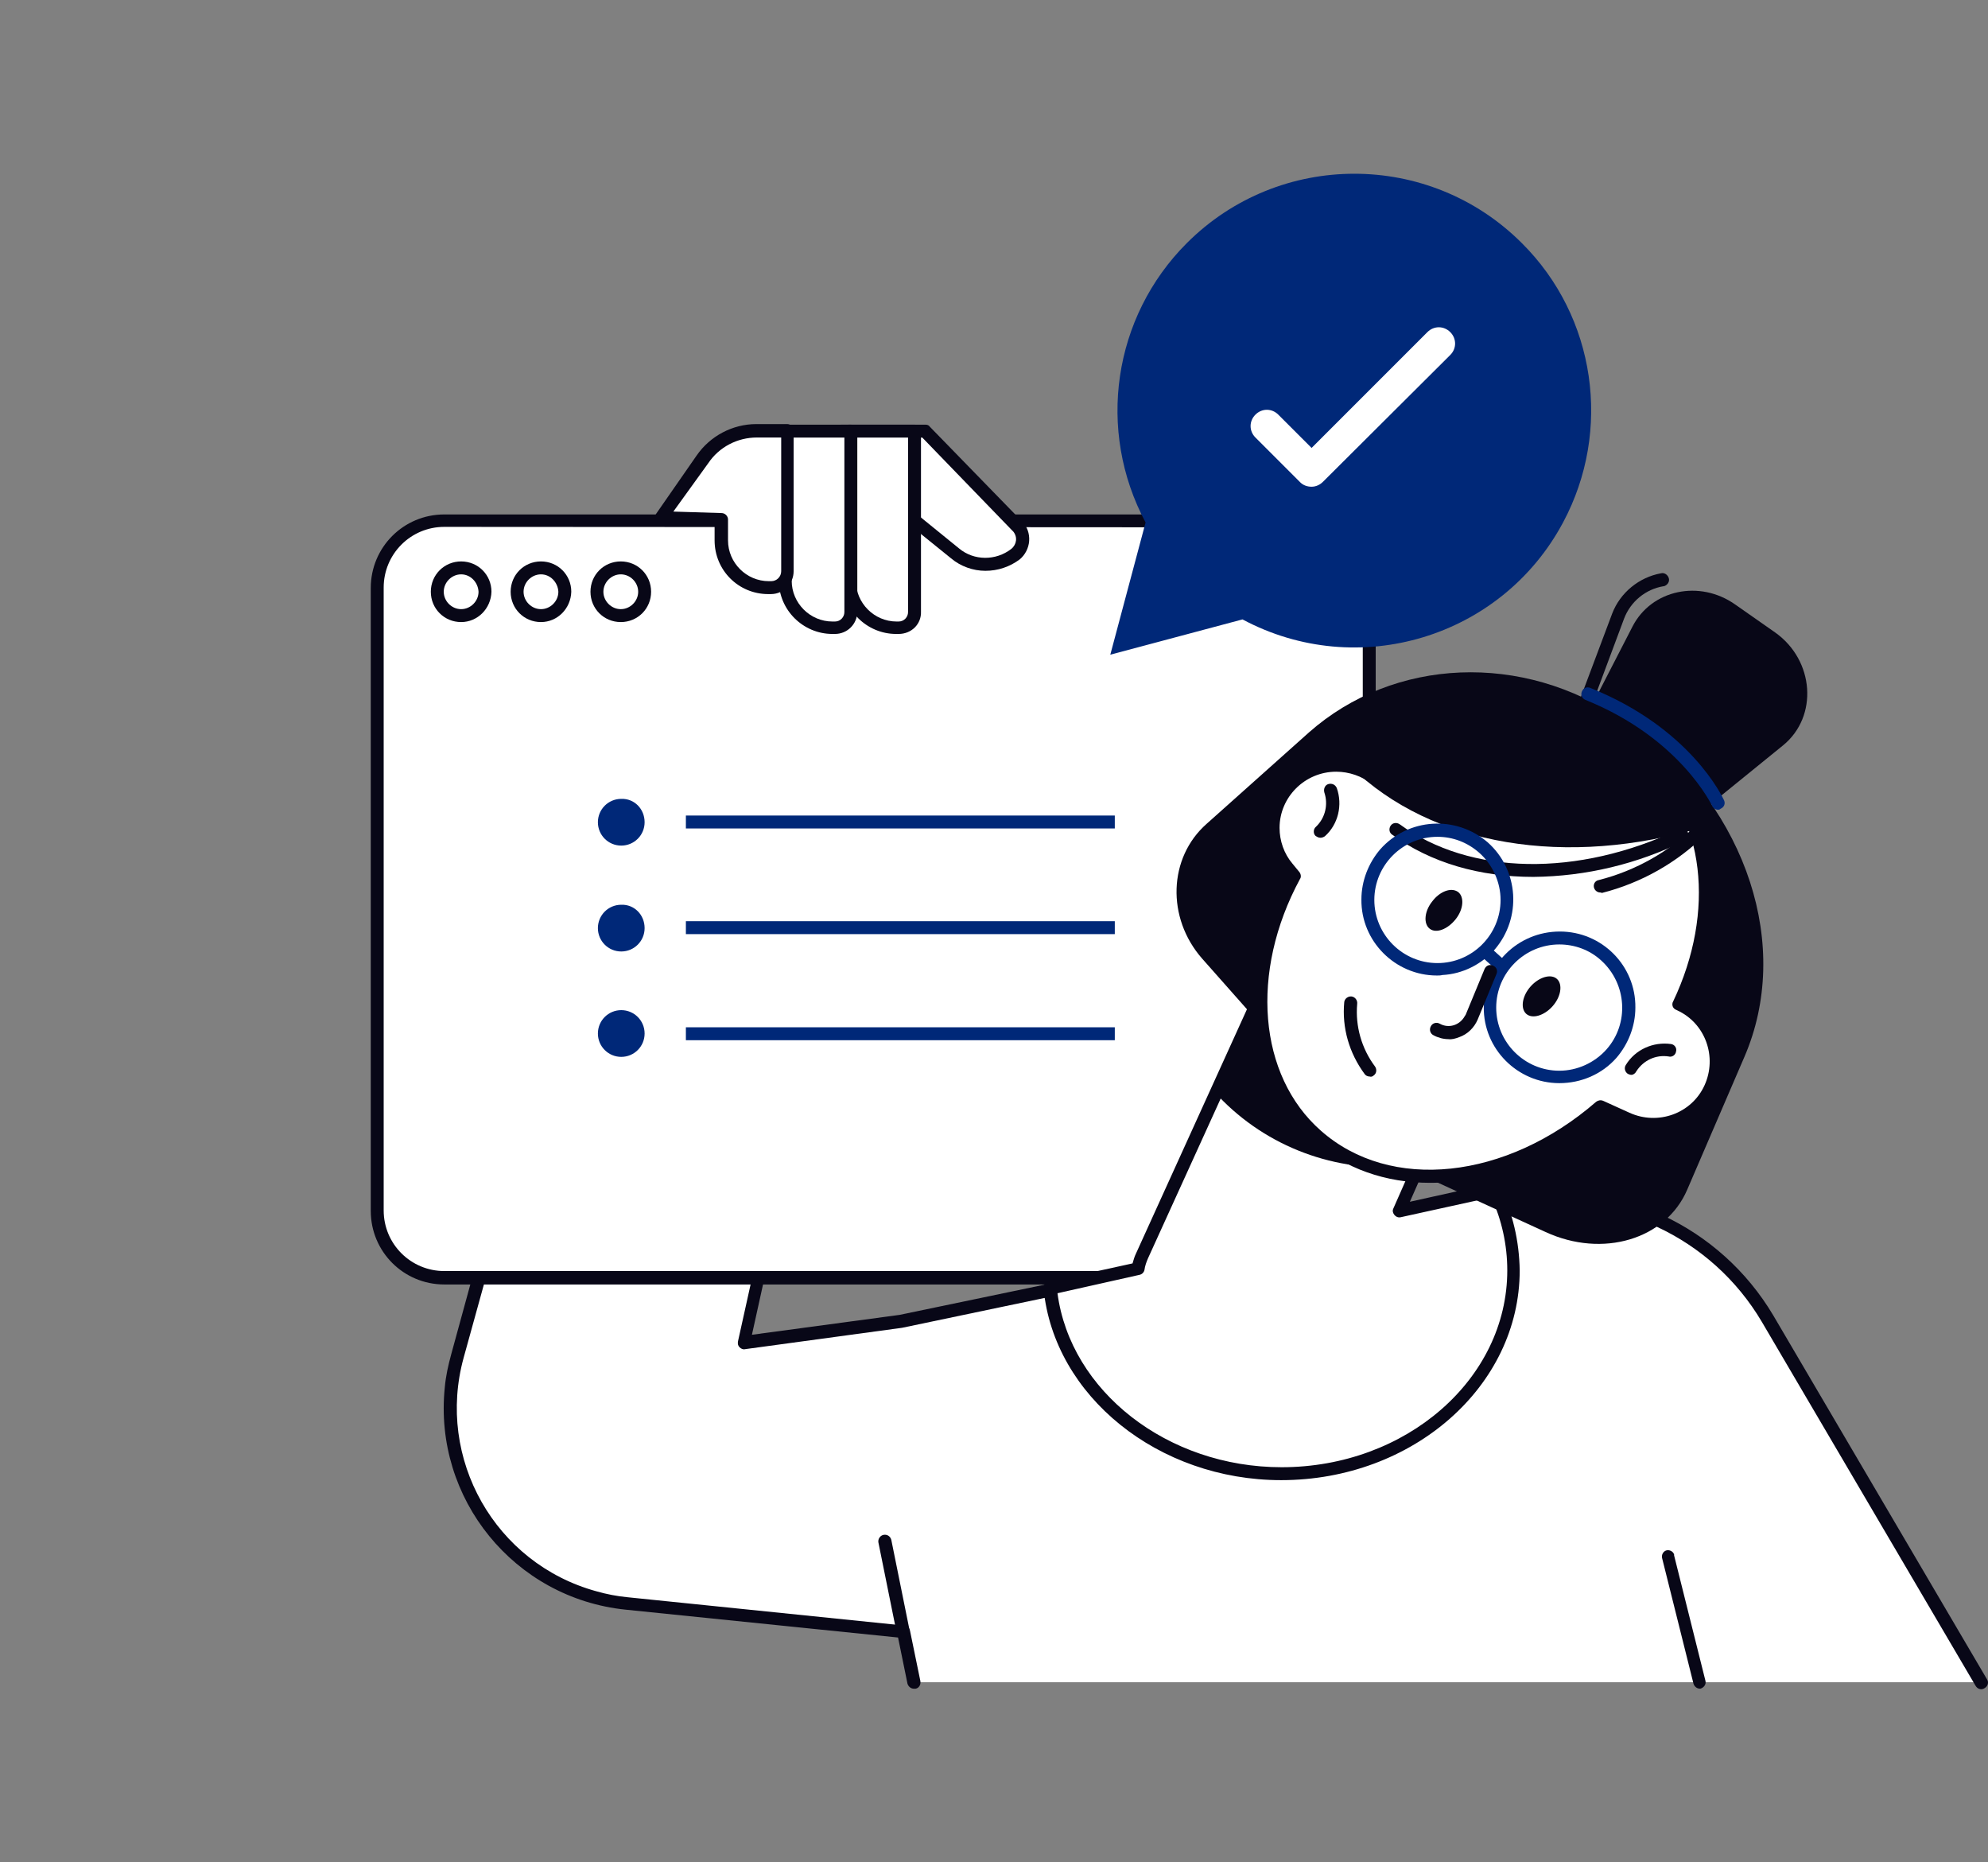 <?xml version="1.0" encoding="UTF-8"?>
<svg xmlns="http://www.w3.org/2000/svg" xmlns:xlink="http://www.w3.org/1999/xlink" version="1.1" id="Ebene_1" x="0px" y="0px" width="400px" height="374.6px" viewBox="0 0 400 374.6" style="enable-background:new 0 0 400 374.6;" xml:space="preserve">
<rect x="0" y="0" width="400" height="374.6" fill="#808080" stroke="none"/>
<style type="text/css">
	.st0{fill:#FFFFFF;}
	.st1{fill:#080717;}
	.st2{fill:#002878;}
</style>
<g id="_x3C_Layer_x3E_" transform="translate(0 -0.005)">
	<g id="Gruppe_575" transform="translate(0 0.005)">
		<g id="Gruppe_544" transform="translate(18.094 222.302)">
			<path id="Pfad_550" class="st0" d="M380.6,116.1l-43-73.2c-10.4-17.6-30.5-27-50.7-23.6l-41.1,6.9l-82.6,17.3l-31.5,4.3l11.7-53     L85.8,7.3L73.9,50.4c-5.8,21,6.6,42.8,27.6,48.6c2.1,0.6,4.3,1,6.5,1.2l55.7,5.7l2.1,10.2L380.6,116.1L380.6,116.1z"></path>
			<path id="Pfad_551" class="st1" d="M165.8,117.4c-0.6,0-1.1-0.4-1.3-1l-1.9-9.3l-54.8-5.6c-22.4-2.3-38.7-22.3-36.4-44.7     c0.2-2.3,0.7-4.5,1.3-6.7L84.5,7c0.1-0.5,0.5-0.8,1-0.9L143-6.5c0.7-0.2,1.4,0.3,1.5,1c0,0.2,0,0.4,0,0.5l-11.3,51.2l29.7-4     L245.5,25l41.2-6.9c20.7-3.4,41.3,6.2,52,24.2l43,73.2c0.4,0.6,0.2,1.4-0.5,1.8c-0.6,0.4-1.4,0.2-1.8-0.5l0,0l-43-73.2     c-10.1-17.1-29.7-26.2-49.4-23L246,27.5l-82.6,17.3l-31.6,4.3c-0.4,0.1-0.8-0.1-1.1-0.4c-0.3-0.3-0.4-0.7-0.3-1.2l11.3-51     l-54.8,12L75.2,50.8c-5.6,20.3,6.3,41.4,26.7,47c2.1,0.6,4.2,1,6.3,1.2l55.7,5.7c0.6,0.1,1,0.5,1.1,1l2.1,10.2     c0.1,0.7-0.3,1.4-1,1.5C165.9,117.4,165.9,117.4,165.8,117.4z"></path>
		</g>
		<g id="Gruppe_549" transform="translate(0 84.185)">
			<g id="Gruppe_545">
				<path id="Pfad_552" class="st0" d="M262,172.9H89.4c-7.5,0-13.5-6.1-13.5-13.5c0,0,0,0,0,0V34.1c0-7.5,6.1-13.5,13.5-13.5h0H262      c7.5,0,13.5,6.1,13.5,13.5v125.3C275.6,166.8,269.5,172.9,262,172.9z"></path>
				<path id="Pfad_553" class="st1" d="M262,174.2H89.4c-8.2,0-14.8-6.6-14.8-14.8V34.1c0-8.2,6.6-14.8,14.8-14.8H262      c8.2,0,14.8,6.6,14.8,14.8v125.3C276.9,167.5,270.2,174.2,262,174.2z M89.4,21.8c-6.8,0-12.2,5.5-12.2,12.2v125.3      c0,6.8,5.5,12.2,12.2,12.2H262c6.8,0,12.2-5.5,12.2-12.2V34.1c0-6.8-5.5-12.2-12.2-12.2L89.4,21.8L89.4,21.8z"></path>
			</g>
			<g id="Gruppe_546" transform="translate(14.885 11.751)">
				<path id="Pfad_554" class="st1" d="M77.9,29.2c-3.4,0-6.1-2.7-6.1-6.1c0-3.4,2.7-6.1,6.1-6.1s6.1,2.7,6.1,6.1      C83.9,26.5,81.2,29.2,77.9,29.2z M77.9,19.6c-1.9,0-3.5,1.6-3.5,3.5s1.6,3.5,3.5,3.5s3.5-1.6,3.5-3.5l0,0      C81.3,21.2,79.8,19.6,77.9,19.6z"></path>
			</g>
			<g id="Gruppe_547" transform="translate(34.646 11.751)">
				<path id="Pfad_555" class="st1" d="M74.2,29.2c-3.4,0-6.1-2.7-6.1-6.1s2.7-6.1,6.1-6.1s6.1,2.7,6.1,6.1c0,0,0,0,0,0      C80.2,26.5,77.5,29.2,74.2,29.2z M74.2,19.6c-1.9,0-3.5,1.6-3.5,3.5s1.6,3.5,3.5,3.5s3.5-1.6,3.5-3.5l0,0      C77.6,21.2,76.1,19.6,74.2,19.6z"></path>
			</g>
			<g id="Gruppe_548" transform="translate(54.407 11.751)">
				<path id="Pfad_556" class="st1" d="M70.5,29.2c-3.4,0-6.1-2.7-6.1-6.1c0-3.4,2.7-6.1,6.1-6.1c3.4,0,6.1,2.7,6.1,6.1      C76.6,26.5,73.9,29.2,70.5,29.2z M70.5,19.6c-1.9,0-3.5,1.6-3.5,3.5s1.6,3.5,3.5,3.5c1.9,0,3.5-1.6,3.5-3.5l0,0      C74,21.2,72.4,19.6,70.5,19.6z"></path>
			</g>
		</g>
		<g id="Gruppe_554" transform="translate(70.283 62.009)">
			<g id="Gruppe_550" transform="translate(44.591 0.016)">
				<path id="Pfad_557" class="st0" d="M54.5,24.7h16.8l18.6,19.1c1.5,1.5,1.4,3.9-0.1,5.4c-0.1,0.1-0.2,0.2-0.3,0.2l0,0      c-3.6,2.8-8.6,2.8-12.1-0.1L58.5,34.1L54.5,24.7z"></path>
				<path id="Pfad_558" class="st1" d="M83.4,52.8c-2.5,0-5-0.9-6.9-2.5L57.7,35.1c-0.2-0.1-0.3-0.3-0.4-0.5l-4-9.4      c-0.3-0.7,0-1.4,0.7-1.7c0.2-0.1,0.3-0.1,0.5-0.1h16.8c0.4,0,0.7,0.1,0.9,0.4l18.6,19.1c1,1,1.5,2.4,1.4,3.9      c-0.1,1.4-0.8,2.8-1.9,3.7C88.3,52,85.9,52.8,83.4,52.8z M59.5,33.2l18.6,15.1c3,2.5,7.4,2.5,10.5,0.1c1.1-0.9,1.3-2.4,0.4-3.5      c-0.1-0.1-0.1-0.1-0.2-0.2L70.7,26H56.4L59.5,33.2z"></path>
			</g>
			<g id="Gruppe_551" transform="translate(46.525 0.016)">
				<path id="Pfad_559" class="st0" d="M63.5,64.2H64c1.8,0,3.2-1.5,3.2-3.2c0,0,0,0,0,0V24.7H54.1v30.1      C54.1,60,58.3,64.2,63.5,64.2z"></path>
				<path id="Pfad_560" class="st1" d="M64,65.5h-0.5c-5.9,0-10.8-4.8-10.8-10.8V24.7c0-0.7,0.6-1.3,1.3-1.3h13.2      c0.7,0,1.3,0.6,1.3,1.3V61C68.6,63.5,66.6,65.5,64,65.5C64.1,65.5,64,65.5,64,65.5z M55.4,26v28.8c0,4.5,3.7,8.2,8.2,8.2H64      c1.1,0,1.9-0.9,1.9-1.9V26H55.4z"></path>
			</g>
			<g id="Gruppe_552" transform="translate(30.713 0.016)">
				<path id="Pfad_561" class="st0" d="M66.5,64.2H67c1.8,0,3.2-1.5,3.2-3.2c0,0,0,0,0,0V24.7H57v30.1C57,60,61.3,64.2,66.5,64.2z"></path>
				<path id="Pfad_562" class="st1" d="M67,65.5h-0.5c-5.9,0-10.8-4.8-10.8-10.8V24.7c0-0.7,0.6-1.3,1.3-1.3h13.2      c0.7,0,1.3,0.6,1.3,1.3V61C71.5,63.5,69.5,65.5,67,65.5C67,65.5,67,65.5,67,65.5z M58.3,26v28.8c0,4.5,3.7,8.2,8.2,8.2H67      c1.1,0,1.9-0.9,1.9-1.9V26H58.3z"></path>
			</g>
			<g id="Gruppe_553">
				<path id="Pfad_563" class="st0" d="M84.4,56.2h0.5c1.8,0,3.3-1.5,3.3-3.3V24.7h-6.2c-4.4,0-8.4,2.1-10.9,5.7l-8.2,11.8l12.1,0.3      v4.2C74.9,51.9,79.1,56.2,84.4,56.2C84.4,56.2,84.4,56.2,84.4,56.2z"></path>
				<path id="Pfad_564" class="st1" d="M84.8,57.5h-0.5c-6,0-10.8-4.8-10.8-10.8v-3l-10.8-0.3c-0.5,0-0.9-0.3-1.1-0.7      c-0.2-0.4-0.2-0.9,0.1-1.3l8.2-11.8c2.7-3.9,7.2-6.3,12-6.3h6.2c0.7,0,1.3,0.6,1.3,1.3v28.3C89.4,55.4,87.4,57.5,84.8,57.5z       M65.2,40.9l9.7,0.3c0.7,0,1.3,0.6,1.3,1.3v4.2c0,4.5,3.7,8.2,8.2,8.2h0.5c1.1,0,2-0.9,2-2l0,0V26h-4.9c-3.9,0-7.6,1.9-9.8,5.2      L65.2,40.9z"></path>
			</g>
		</g>
		<path id="Pfad_565" class="st2" d="M129.7,165.4c0,2.6-2.1,4.7-4.7,4.7s-4.7-2.1-4.7-4.7c0-2.6,2.1-4.7,4.7-4.7c0,0,0,0,0,0    C127.6,160.6,129.7,162.7,129.7,165.4C129.7,165.4,129.7,165.4,129.7,165.4z"></path>
		<g id="Gruppe_555" transform="translate(78.005 158.753)">
			<rect id="Rechteck_46" x="60" y="5.3" class="st2" width="86.3" height="2.6"></rect>
		</g>
		<path id="Pfad_566" class="st2" d="M129.7,186.7c0,2.6-2.1,4.7-4.7,4.7s-4.7-2.1-4.7-4.7c0-2.6,2.1-4.7,4.7-4.7c0,0,0,0,0,0    C127.6,181.9,129.7,184,129.7,186.7C129.7,186.6,129.7,186.7,129.7,186.7z"></path>
		<g id="Gruppe_556" transform="translate(78.005 184.909)">
			<rect id="Rechteck_47" x="60" y="0.4" class="st2" width="86.3" height="2.6"></rect>
		</g>
		<path id="Pfad_567" class="st2" d="M129.7,207.9c0,2.6-2.1,4.7-4.7,4.7s-4.7-2.1-4.7-4.7c0-2.6,2.1-4.7,4.7-4.7c0,0,0,0,0,0    C127.6,203.2,129.7,205.3,129.7,207.9C129.7,207.9,129.7,207.9,129.7,207.9z"></path>
		<g id="Gruppe_557" transform="translate(78.005 211.049)">
			<rect id="Rechteck_48" x="60" y="-4.4" class="st2" width="86.3" height="2.6"></rect>
		</g>
		<g id="Gruppe_571" transform="translate(166.475 98.829)">
			<g id="Gruppe_558" transform="translate(0 87.718)">
				<path id="Pfad_568" class="st0" d="M134.2,52.9L115,57.1l16.9-38.4L92.8,1.4L63.3,66.1c-0.4,0.8-0.6,1.7-0.8,2.6l-17.7,3.9      c2,20.9,22.1,37.4,46.5,37.4c25.8,0,46.7-18.3,46.7-40.9C138,63.4,136.7,57.9,134.2,52.9z"></path>
				<path id="Pfad_569" class="st1" d="M91.3,111.2c-24.7,0-45.7-16.9-47.8-38.5c-0.1-0.7,0.4-1.3,1-1.4l16.9-3.7      c0.2-0.7,0.4-1.4,0.7-2L91.5,0.9c0.3-0.6,1.1-0.9,1.7-0.7l39.2,17.3c0.7,0.3,1,1.1,0.7,1.7c0,0,0,0,0,0l-15.9,36l16.7-3.7      c0.6-0.1,1.2,0.2,1.4,0.7c2.6,5.2,3.9,10.9,4,16.8C139.3,92.3,117.8,111.2,91.3,111.2z M46.3,73.6c2.6,19.7,22.1,35,45.1,35      c25,0,45.4-17.7,45.4-39.6c0-5.1-1.1-10.1-3.2-14.7l-18.2,4c-0.7,0.2-1.4-0.3-1.6-1c-0.1-0.3,0-0.6,0.1-0.8l16.4-37.2L93.4,3.1      L64.5,66.6c-0.3,0.7-0.6,1.5-0.7,2.3c-0.1,0.5-0.5,0.9-1,1L46.3,73.6z"></path>
			</g>
			<path id="Pfad_570" class="st1" d="M116.4,135.8l13.7-30.9L93.3,88.6l-14.6,33.1C88.4,131.9,102.3,137.1,116.4,135.8z"></path>
			<path id="Pfad_571" class="st1" d="M168.5,51.9l-8.6-5.9c-19.9-13.7-45.9-12.6-63,2.5L76.3,66.9c-7.7,6.8-8.1,18.9-0.9,27.1     l27.8,31.4L168.5,51.9z"></path>
			<path id="Pfad_572" class="st1" d="M153.4,39.9l9.5,7.3c22.2,17,31.2,44.4,21.6,66.6l-11.5,26.7c-4.3,10-17,13.8-28.5,8.5     l-44.1-20.2L153.4,39.9z"></path>
			<g id="Gruppe_559" transform="translate(128.907)">
				<path id="Pfad_573" class="st1" d="M20.8,51.7c-0.2,0-0.3,0-0.5-0.1c-0.7-0.2-1-1-0.8-1.7c0,0,0,0,0,0l9.5-25.3      c1.6-4.2,5.4-7.3,9.8-8.1c0.7-0.2,1.4,0.3,1.6,1c0.2,0.7-0.3,1.4-1,1.6c0,0,0,0-0.1,0c-3.6,0.6-6.6,3.1-7.9,6.5L22,50.8      C21.8,51.3,21.3,51.7,20.8,51.7z"></path>
			</g>
			<path id="Pfad_574" class="st1" d="M149.8,50.9L162,27.2c3.8-7.4,13.5-9.5,20.7-4.4l8,5.6c7.9,5.6,8.7,16.9,1.6,22.7l-23.4,19     L149.8,50.9z"></path>
			<g id="Gruppe_560" transform="translate(52.181 34.207)">
				<path id="Pfad_575" class="st0" d="M125.5,85.9c2.9-6.4,0.2-13.9-6.2-16.8l-0.2-0.1c8.6-18.2,6.8-38.1-5.9-49.3      c-14.1-12.5-37.1-10.2-55,4c-4.7-3.8-11.3-3.7-16,0l0,0c-5.4,4.4-6.2,12.4-1.8,17.8l1.4,1.7c-10.2,18.9-8.9,40.3,4.5,52.2      c14.7,13,38.9,10,57.1-5.8l5.3,2.4C115,95,122.5,92.3,125.5,85.9z"></path>
				<path id="Pfad_576" class="st1" d="M69.1,104.9c-8.9,0-17.1-2.8-23.6-8.5C32.1,84.7,30,63,40.2,43.4l-0.8-1      c-4.9-6-4-14.8,2-19.7c4.8-3.9,11.6-4.2,16.7-0.7C76.9,7.5,99.8,6.1,114,18.7c12.6,11.1,15.2,30.9,6.8,49.7      c6.4,3.6,8.9,11.4,5.9,18.1l0,0c-3.2,7-11.6,10.1-18.6,6.8c0,0,0,0,0,0l-4.5-2.1C92.9,100.3,80.5,104.9,69.1,104.9z M50.2,22.2      c-6.3,0-11.4,5.1-11.4,11.3c0,2.6,0.9,5.2,2.6,7.2l1.4,1.7c0.3,0.4,0.4,1,0.1,1.4c-10.1,18.7-8.4,39.5,4.2,50.6      c14,12.4,37.3,9.9,55.4-5.8c0.4-0.3,0.9-0.4,1.4-0.2l5.3,2.4c5.7,2.6,12.5,0.2,15.1-5.5c0,0,0,0,0,0l0,0      c2.6-5.7,0.2-12.5-5.5-15.1l-0.2-0.1c-0.3-0.1-0.6-0.4-0.7-0.7c-0.1-0.3-0.1-0.7,0.1-1c8.6-18.1,6.3-37.3-5.6-47.8      C99,8.9,76.6,10.6,59,24.7c-0.5,0.4-1.2,0.4-1.6,0C55.4,23.1,52.8,22.2,50.2,22.2z"></path>
			</g>
			<path id="Pfad_577" class="st1" d="M176.4,67.5c-1.6-6.2-5-11.8-9.7-16c-14.5-12.8-38.8-9.8-58.1,5.8c-1-0.8-2.1-1.4-3.3-1.9     C121.7,71.4,148.8,75.8,176.4,67.5z"></path>
			<g id="Gruppe_561" transform="translate(85.532 61.767)">
				<path id="Pfad_578" class="st1" d="M56.5,15.8c-10.7,0-20.6-2.8-28.4-8.5c-0.6-0.4-0.7-1.2-0.3-1.8c0.4-0.6,1.2-0.7,1.8-0.3      c14.2,10.3,35.8,10.7,56.3,1c0.6-0.3,1.4,0,1.7,0.6c0,0,0,0,0,0c0.3,0.7,0,1.4-0.6,1.7C77.5,13.2,67.1,15.7,56.5,15.8z"></path>
			</g>
			<g id="Gruppe_562" transform="translate(136.004 61.606)">
				<path id="Pfad_579" class="st1" d="M19.5,19.1c-0.7,0-1.3-0.6-1.3-1.3c0-0.6,0.4-1.1,1-1.2c7.5-1.9,14.3-5.8,19.8-11.2      c0.5-0.5,1.3-0.4,1.8,0.1c0.5,0.5,0.4,1.3,0,1.8c-5.8,5.8-13.1,9.9-21,11.9C19.7,19.1,19.6,19.1,19.5,19.1z"></path>
			</g>
			<g id="Gruppe_563" transform="translate(143.659 116.289)">
				<path id="Pfad_580" class="st1" d="M18.1,1.1c-0.2,0-0.5-0.1-0.7-0.2c-0.6-0.4-0.8-1.2-0.4-1.8c0,0,0,0,0,0      c1.9-3.1,5.5-4.7,9.1-4.2c0.7,0.1,1.2,0.8,1,1.5c-0.1,0.7-0.8,1.2-1.5,1l0,0c-2.6-0.4-5.1,0.8-6.5,3C18.9,0.8,18.5,1.1,18.1,1.1      z"></path>
			</g>
			<g id="Gruppe_564" transform="translate(66.796 51.994)">
				<path id="Pfad_581" class="st1" d="M32.4,17.7c-0.4,0-0.7-0.2-1-0.4c-0.5-0.5-0.4-1.4,0.1-1.8c1.9-1.8,2.5-4.5,1.7-6.9      C33,7.9,33.3,7.1,34,6.9c0.7-0.2,1.4,0.1,1.7,0.8c1.2,3.4,0.3,7.3-2.4,9.7C33,17.6,32.7,17.7,32.4,17.7z"></path>
			</g>
			<g id="Gruppe_565" transform="translate(78.55 61.905)">
				<path id="Pfad_582" class="st2" d="M44.1,35.5c-8.4,0-15.3-6.9-15.2-15.3c0-3.7,1.4-7.3,3.8-10.1c5.6-6.3,15.2-6.9,21.6-1.4      c6.3,5.6,6.9,15.2,1.4,21.6c-2.7,3-6.5,4.9-10.5,5.1C44.8,35.5,44.5,35.5,44.1,35.5z M44.2,7.6c-7,0-12.7,5.7-12.7,12.7      c0,7,5.7,12.7,12.7,12.7c7,0,12.7-5.7,12.7-12.7c0-3.6-1.6-7.1-4.3-9.5C50.2,8.7,47.3,7.6,44.2,7.6z"></path>
			</g>
			<g id="Gruppe_566" transform="translate(108.773 88.557)">
				<path id="Pfad_583" class="st2" d="M38.5,30.5c-8.4,0-15.3-6.9-15.2-15.3C23.3,6.8,30.1,0,38.6,0s15.3,6.9,15.2,15.3      c0,3.7-1.4,7.3-3.8,10.1l0,0C47.1,28.7,42.9,30.5,38.5,30.5z M38.5,2.6c-7,0-12.7,5.7-12.7,12.7c0,7,5.7,12.7,12.7,12.7      c3.6,0,7.1-1.6,9.5-4.3l0,0c4.6-5.2,4.1-13.2-1.1-17.9C44.6,3.7,41.6,2.6,38.5,2.6L38.5,2.6z"></path>
			</g>
			<g id="Gruppe_567" transform="translate(108.317 92.438)">
				<path id="Pfad_584" class="st2" d="M26.8,3.8c-0.3,0-0.6-0.1-0.9-0.3l-2.1-1.9c-0.5-0.5-0.6-1.3-0.1-1.8      c0.5-0.5,1.3-0.6,1.8-0.1c0,0,0,0,0,0l2.1,1.9c0.5,0.5,0.6,1.3,0.1,1.8C27.5,3.6,27.2,3.8,26.8,3.8z"></path>
			</g>
			<path id="Pfad_585" class="st1" d="M121.7,82.5c-1.6,2-1.8,4.5-0.5,5.5c1.3,1,3.6,0.1,5.2-1.9c1.6-2,1.8-4.5,0.5-5.5     C125.5,79.6,123.2,80.5,121.7,82.5z"></path>
			<path id="Pfad_586" class="st1" d="M141.5,99.6c-1.7,1.9-2.1,4.4-0.9,5.5c1.2,1.1,3.6,0.4,5.3-1.5c1.7-1.9,2.1-4.4,0.9-5.5     C145.6,97,143.2,97.7,141.5,99.6z"></path>
			<g id="Gruppe_568" transform="translate(74.2 104.625)">
				<path id="Pfad_587" class="st1" d="M34.9,13.1c-0.4,0-0.8-0.2-1-0.5c-3.1-4.2-4.6-9.3-4.1-14.5c0.1-0.7,0.8-1.2,1.5-1.1      c0.7,0.1,1.2,0.8,1.1,1.5c0,0,0,0,0,0C32,3,33.3,7.5,36,11.1c0.4,0.6,0.3,1.4-0.3,1.8C35.5,13.1,35.2,13.2,34.9,13.1z"></path>
			</g>
			<g id="Gruppe_569" transform="translate(95.527 97.006)">
				<path id="Pfad_588" class="st1" d="M29.4,13.2c-1,0-2.1-0.3-3-0.8c-0.6-0.3-0.9-1.1-0.5-1.8c0.3-0.6,1.1-0.9,1.8-0.5      c1.8,1,4,0.3,5-1.5c0.1-0.1,0.1-0.2,0.2-0.3l3.8-9.2c0.3-0.7,1-1,1.7-0.7c0.7,0.3,1,1,0.7,1.7l0,0l-3.8,9.2      c-0.7,1.6-2,2.9-3.7,3.5C30.8,13.1,30.1,13.3,29.4,13.2z"></path>
			</g>
			<g id="Gruppe_570" transform="translate(132.918 28.358)">
				<path id="Pfad_589" class="st2" d="M46.3,35.7c-0.5,0-1-0.3-1.2-0.8c-0.1-0.1-6.4-13.6-25.5-21.3c-0.7-0.3-1-1-0.7-1.7      c0.3-0.7,1-1,1.7-0.7c20.2,8.1,26.6,22,26.9,22.6c0.3,0.7,0,1.4-0.7,1.7C46.6,35.7,46.4,35.7,46.3,35.7z"></path>
			</g>
		</g>
		<path id="Pfad_590" class="st2" d="M306.2,48.9c-18.6-18.6-48.8-18.6-67.4,0c-14.9,14.9-18.2,37.7-8.3,56.2l-7.1,26.6l26.6-7.1    c23.2,12.4,52.1,3.7,64.5-19.5C324.4,86.6,321.1,63.7,306.2,48.9L306.2,48.9z"></path>
		<g id="Gruppe_572" transform="translate(217.701 37.908)">
			<path id="Pfad_591" class="st0" d="M46.2,60c-0.9,0-1.7-0.3-2.3-0.9l-9-9c-1.3-1.3-1.3-3.3,0-4.6c1.3-1.3,3.3-1.3,4.6,0l6.7,6.7     l23.3-23.3c1.3-1.3,3.3-1.3,4.6,0c1.3,1.3,1.3,3.3,0,4.6L48.5,59C47.9,59.6,47.1,60,46.2,60z"></path>
		</g>
		<g id="Gruppe_573" transform="translate(319.442 340.49)">
			<path id="Pfad_592" class="st0" d="M16.3-27.3l6.3,25.2L16.3-27.3z"></path>
			<path id="Pfad_593" class="st1" d="M22.6-0.8c-0.6,0-1.1-0.4-1.3-1l-6.3-25.2c-0.2-0.7,0.2-1.4,0.8-1.6c0.7-0.2,1.4,0.2,1.6,0.8     c0,0.1,0,0.1,0,0.2l6.3,25.2c0.2,0.7-0.3,1.4-1,1.6C22.8-0.8,22.7-0.8,22.6-0.8L22.6-0.8z"></path>
		</g>
		<g id="Gruppe_574" transform="translate(125.633 336.342)">
			<path id="Pfad_594" class="st0" d="M52.4-26.5l3.7,18.3L52.4-26.5z"></path>
			<path id="Pfad_595" class="st1" d="M56.1-6.8c-0.6,0-1.1-0.4-1.3-1l-3.7-18.3c-0.1-0.7,0.4-1.4,1.1-1.5c0.7-0.1,1.3,0.3,1.5,1     l3.7,18.3c0.1,0.7-0.3,1.4-1,1.5C56.3-6.9,56.2-6.8,56.1-6.8z"></path>
		</g>
	</g>
</g>
</svg>
